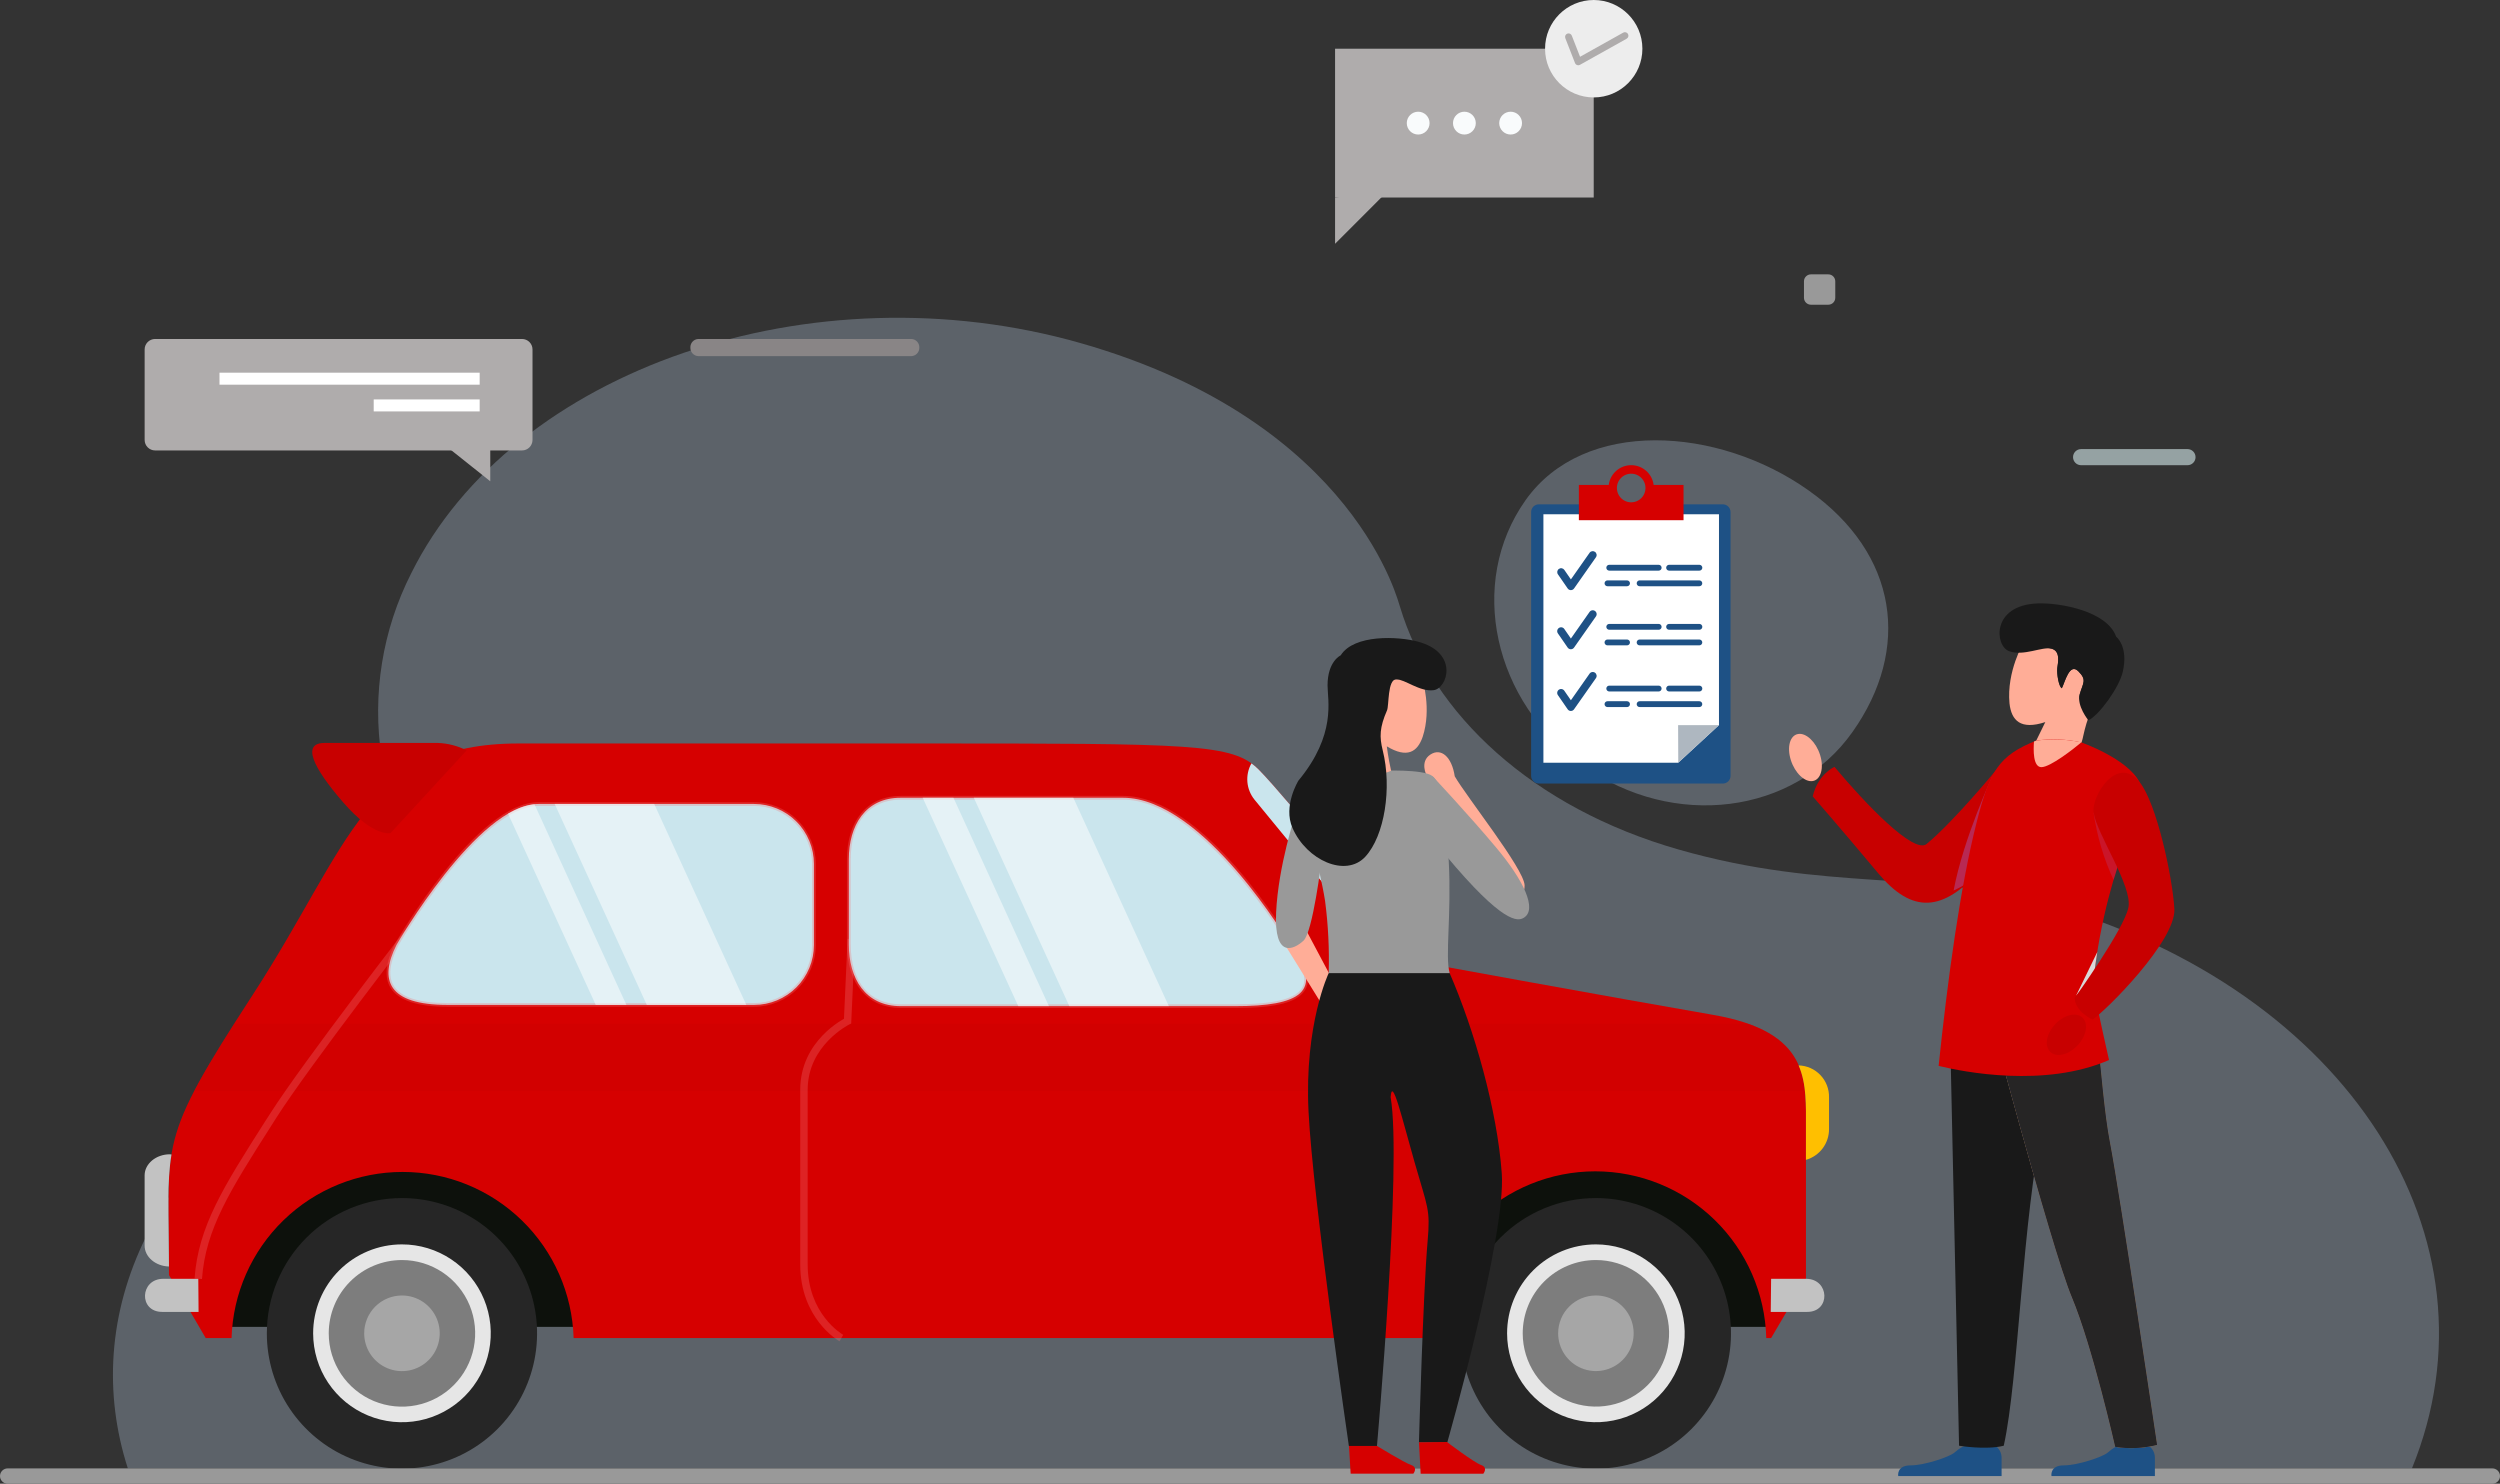 <?xml version="1.0" encoding="UTF-8"?>
<svg xmlns="http://www.w3.org/2000/svg" width="246" height="146" viewBox="0 0 246 146" fill="none">
  <rect x="0" y="0" width="246" height="146" fill="#333333" stroke="none"/>
  <g clip-path="url(#clip0_112_13638)">
    <g style="mix-blend-mode:multiply" opacity="0.3">
      <path d="M155.789 75.352C146.905 69.059 144.362 57.36 150.109 49.227C155.857 41.094 169.068 41.953 177.952 48.247C186.836 54.541 188.037 63.891 182.288 72.023C176.538 80.155 164.675 81.647 155.789 75.352Z" fill="#BDD1E9"></path>
      <path d="M12.58 144.49C10.215 137.152 10.633 129.219 14.409 121.615C20.273 109.808 30.322 105.942 35.241 96.041C38.776 88.927 39.326 81.533 37.457 74.601C37.487 74.579 37.518 74.56 37.551 74.542C36.605 68.34 37.626 61.997 40.468 56.405C50.434 36.342 79.936 26.215 106.371 33.773C133.633 41.568 137.689 59.701 137.759 59.706C140.938 70.28 150.806 79.488 165.193 83.599C179.792 87.775 189.482 85.551 201.513 88.992C231.094 97.449 246.567 121.876 237.335 144.489L12.58 144.49Z" fill="#BDD1E9"></path>
    </g>
    <path d="M174.132 130.566H21.925C21.925 130.566 22.975 113.398 40.645 113.398C58.315 113.398 155.762 113.048 155.762 113.048C155.762 113.048 174.132 114.8 174.132 130.566Z" fill="#0D110C"></path>
    <path d="M24.902 97.837C34.47 83.104 36.004 73.158 51.022 73.158H90.39C117.437 73.158 121.296 73.158 123.87 75.737C126.452 78.314 139.878 94.707 139.878 94.707C139.878 94.707 159.006 98.208 168.571 99.863C178.138 101.524 177.705 106.309 177.705 110.914V125.832L174.277 131.667H173.802C173.687 127.276 171.864 123.103 168.721 120.039C165.578 116.974 161.364 115.259 156.977 115.259C152.59 115.259 148.376 116.974 145.233 120.039C142.09 123.103 140.267 127.276 140.151 131.667H56.445C56.312 127.286 54.481 123.129 51.34 120.078C48.198 117.026 43.992 115.319 39.615 115.319C35.238 115.319 31.032 117.026 27.891 120.078C24.749 123.129 22.918 127.286 22.785 131.667H20.242L16.627 125.467C16.627 112.02 15.344 112.574 24.902 97.837Z" fill="#D60000"></path>
    <g style="mix-blend-mode:screen" opacity="0.3">
      <path d="M19.108 107.359C20.043 105.563 21.317 103.441 23.048 100.725H171.967C176.197 102.204 177.322 104.654 177.61 107.359H19.108Z" fill="#C80000"></path>
    </g>
    <path d="M26.257 131.201C26.257 133.833 27.036 136.407 28.497 138.597C29.958 140.786 32.034 142.492 34.464 143.5C36.893 144.508 39.567 144.771 42.146 144.258C44.725 143.744 47.094 142.477 48.954 140.615C50.813 138.753 52.08 136.381 52.593 133.799C53.106 131.217 52.843 128.54 51.836 126.108C50.83 123.675 49.126 121.596 46.939 120.134C44.752 118.671 42.182 117.89 39.552 117.89C36.026 117.891 32.645 119.293 30.151 121.789C27.658 124.285 26.257 127.671 26.257 131.201Z" fill="#262626"></path>
    <path d="M30.813 131.2C30.814 132.931 31.327 134.622 32.287 136.061C33.248 137.499 34.613 138.621 36.21 139.283C37.807 139.944 39.564 140.117 41.259 139.779C42.954 139.442 44.511 138.608 45.733 137.384C46.955 136.16 47.787 134.601 48.124 132.904C48.461 131.207 48.288 129.448 47.626 127.849C46.965 126.25 45.844 124.884 44.407 123.923C42.97 122.961 41.28 122.448 39.552 122.448C38.404 122.448 37.267 122.675 36.207 123.114C35.146 123.554 34.183 124.199 33.371 125.012C32.56 125.824 31.916 126.789 31.477 127.851C31.038 128.913 30.813 130.051 30.813 131.2Z" fill="#E6E6E6"></path>
    <path d="M32.348 131.201C32.347 132.627 32.77 134.022 33.562 135.208C34.353 136.395 35.478 137.32 36.795 137.866C38.112 138.412 39.56 138.555 40.958 138.276C42.356 137.998 43.639 137.311 44.647 136.302C45.655 135.293 46.341 134.008 46.619 132.608C46.897 131.209 46.754 129.759 46.209 128.44C45.663 127.122 44.74 125.996 43.555 125.203C42.37 124.411 40.977 123.988 39.552 123.988C37.641 123.988 35.809 124.749 34.458 126.101C33.108 127.454 32.348 129.288 32.348 131.201Z" fill="#7D7D7D"></path>
    <path d="M35.836 131.2C35.836 131.936 36.055 132.655 36.463 133.267C36.872 133.878 37.453 134.355 38.132 134.636C38.811 134.917 39.559 134.991 40.279 134.847C41 134.703 41.662 134.348 42.182 133.828C42.702 133.307 43.055 132.644 43.198 131.922C43.342 131.2 43.268 130.452 42.986 129.772C42.705 129.092 42.228 128.511 41.617 128.102C41.006 127.694 40.287 127.476 39.552 127.476C39.064 127.476 38.58 127.572 38.129 127.76C37.678 127.947 37.269 128.221 36.923 128.567C36.578 128.913 36.305 129.323 36.118 129.775C35.931 130.227 35.836 130.711 35.836 131.2Z" fill="url(#paint0_radial_112_13638)"></path>
    <path d="M143.739 131.201C143.738 133.833 144.518 136.407 145.979 138.596C147.439 140.785 149.515 142.491 151.945 143.499C154.374 144.507 157.047 144.771 159.626 144.258C162.205 143.744 164.574 142.477 166.434 140.616C168.293 138.755 169.56 136.383 170.074 133.801C170.587 131.22 170.325 128.543 169.319 126.111C168.314 123.678 166.61 121.599 164.424 120.135C162.239 118.672 159.668 117.891 157.039 117.89C153.512 117.89 150.13 119.292 147.636 121.788C145.142 124.284 143.74 127.67 143.739 131.201Z" fill="#262626"></path>
    <path d="M148.298 131.2C148.298 132.93 148.811 134.622 149.771 136.06C150.732 137.498 152.097 138.619 153.693 139.281C155.29 139.943 157.047 140.116 158.742 139.778C160.437 139.441 161.993 138.607 163.215 137.384C164.437 136.161 165.269 134.602 165.607 132.905C165.944 131.208 165.771 129.449 165.11 127.851C164.449 126.252 163.329 124.886 161.893 123.924C160.456 122.963 158.767 122.449 157.039 122.448C154.721 122.448 152.497 123.371 150.858 125.012C149.219 126.653 148.298 128.879 148.298 131.2Z" fill="#E6E6E6"></path>
    <path d="M149.835 131.201C149.836 132.627 150.258 134.021 151.05 135.206C151.842 136.392 152.966 137.315 154.282 137.861C155.599 138.406 157.047 138.549 158.443 138.271C159.84 137.992 161.123 137.305 162.131 136.297C163.138 135.288 163.823 134.004 164.101 132.605C164.379 131.206 164.236 129.757 163.691 128.439C163.146 127.122 162.223 125.996 161.039 125.203C159.855 124.411 158.462 123.988 157.038 123.988C155.128 123.989 153.296 124.749 151.945 126.101C150.595 127.454 149.836 129.288 149.835 131.201Z" fill="#7D7D7D"></path>
    <path d="M153.322 131.199C153.323 131.935 153.542 132.653 153.95 133.264C154.359 133.875 154.94 134.351 155.619 134.632C156.297 134.913 157.044 134.986 157.765 134.842C158.485 134.698 159.146 134.343 159.666 133.823C160.185 133.303 160.538 132.64 160.681 131.919C160.824 131.197 160.75 130.45 160.469 129.77C160.188 129.091 159.712 128.51 159.101 128.102C158.491 127.693 157.773 127.475 157.038 127.475C156.55 127.475 156.066 127.571 155.615 127.758C155.164 127.946 154.754 128.22 154.409 128.566C154.064 128.912 153.79 129.322 153.604 129.774C153.417 130.226 153.321 130.71 153.322 131.199Z" fill="url(#paint1_radial_112_13638)"></path>
    <path d="M177.705 110.915C177.705 108.821 177.79 106.694 176.985 104.836C177.389 104.847 177.786 104.937 178.155 105.101C178.524 105.265 178.857 105.501 179.134 105.794C179.412 106.088 179.629 106.433 179.774 106.81C179.918 107.187 179.987 107.59 179.976 107.994V111.072C179.987 111.761 179.77 112.434 179.359 112.987C178.948 113.54 178.366 113.942 177.704 114.13L177.705 110.915Z" fill="#FFBF00"></path>
    <path d="M16.716 113.583C16.773 113.583 16.821 113.596 16.877 113.6C16.414 116.377 16.603 119.4 16.626 124.626C15.299 124.586 14.23 123.682 14.23 122.561V115.658C14.232 114.516 15.348 113.583 16.716 113.583Z" fill="#C2C2C2"></path>
    <path d="M141.156 94.939C141.113 94.986 141.067 95.031 141.019 95.073C140.696 95.34 140.323 95.539 139.923 95.661C139.522 95.783 139.101 95.825 138.685 95.784C138.268 95.744 137.863 95.621 137.494 95.424C137.124 95.227 136.797 94.958 136.532 94.634L123.453 78.7C123.047 78.203 122.8 77.595 122.744 76.955C122.689 76.315 122.827 75.673 123.142 75.113C123.401 75.299 123.644 75.508 123.868 75.737C126.45 78.314 139.877 94.707 139.877 94.707C139.877 94.707 140.338 94.795 141.156 94.939Z" fill="#CAE5ED"></path>
    <g style="mix-blend-mode:multiply" opacity="0.3">
      <path d="M133.436 131.756C134.052 124.879 135.489 106.582 134.807 104.525C133.98 102.045 126.708 93.65 126.627 93.571L127.187 93.082C127.491 93.435 134.632 101.676 135.507 104.294C136.383 106.911 134.264 130.804 134.171 131.819L133.436 131.756Z" fill="#F17578"></path>
    </g>
    <g style="mix-blend-mode:multiply" opacity="0.3">
      <path d="M84.139 92.424L83.767 100.493L83.76 100.714L83.564 100.812C83.523 100.829 79.475 102.86 79.475 107.232V124.423C79.475 129.293 82.829 131.268 82.971 131.347L82.608 131.989C82.453 131.896 78.743 129.732 78.743 124.422V107.231C78.743 102.388 83.056 100.235 83.239 100.148L83.036 100.46L83.403 92.387L84.139 92.424Z" fill="#F17578"></path>
    </g>
    <g style="mix-blend-mode:multiply" opacity="0.3">
      <path d="M41.291 90.882C41.183 91.019 30.429 104.895 27.181 110.005L26.693 110.775C22.661 117.105 20.223 120.933 19.876 125.857L19.145 125.806C19.508 120.692 21.974 116.811 26.07 110.375L26.561 109.614C29.825 104.47 40.599 90.57 40.711 90.429L41.291 90.882Z" fill="#F17578"></path>
    </g>
    <path d="M174.277 125.833H177.705C180.04 125.833 180.161 129.091 177.831 129.091H174.241L174.277 125.833Z" fill="#C2C2C2"></path>
    <path d="M19.512 125.833H16.074C13.749 125.833 13.624 129.091 15.956 129.091H19.539L19.512 125.833Z" fill="#C2C2C2"></path>
    <path d="M39.009 92.99C37.291 96.427 38.152 98.884 44.037 98.884H74.203C75.764 98.884 77.261 98.262 78.365 97.157C79.469 96.052 80.089 94.553 80.09 92.99V85.007C80.09 83.444 79.47 81.945 78.366 80.839C77.262 79.733 75.765 79.111 74.204 79.11H52.989C46.983 79.11 39.009 92.99 39.009 92.99Z" fill="#CAE5ED"></path>
    <path d="M83.523 92.93C83.523 96.284 85.139 99.005 88.635 99.005H121.543C127.791 99.005 130.493 97.654 126.937 92.93C126.937 92.93 118.473 78.499 110.501 78.499H88.635C85.138 78.499 83.523 81.223 83.523 84.573V92.93Z" fill="#CAE5ED"></path>
    <g style="mix-blend-mode:multiply" opacity="0.3">
      <path d="M52.989 79.303H74.204C75.715 79.303 77.165 79.904 78.234 80.974C79.303 82.043 79.904 83.494 79.906 85.007V92.99C79.905 94.504 79.304 95.955 78.235 97.026C77.166 98.097 75.716 98.699 74.204 98.701H44.038C41.22 98.701 39.442 98.131 38.746 97.005C38.184 96.09 38.323 94.767 39.175 93.073C39.245 92.944 47.153 79.303 52.989 79.303ZM38.844 92.906C37.934 94.722 37.798 96.171 38.429 97.203C39.196 98.439 41.083 99.067 44.036 99.067H74.203C75.812 99.065 77.355 98.424 78.493 97.285C79.631 96.146 80.271 94.601 80.273 92.99V85.007C80.27 83.397 79.629 81.853 78.491 80.714C77.353 79.576 75.811 78.935 74.203 78.933H52.989C46.938 78.931 39.178 92.327 38.844 92.906Z" fill="#F17578"></path>
    </g>
    <g style="mix-blend-mode:multiply" opacity="0.3">
      <path d="M83.711 84.574C83.711 80.887 85.554 78.686 88.634 78.686H110.503C118.278 78.686 126.698 92.879 126.782 93.021L126.786 93.035H126.791C128.17 94.873 128.626 96.203 128.176 97.11C127.593 98.277 125.484 98.819 121.545 98.819H88.636C85.556 98.819 83.713 96.618 83.713 92.929L83.711 84.574ZM83.34 92.93C83.34 96.788 85.37 99.189 88.634 99.189H121.542C125.699 99.189 127.839 98.596 128.498 97.275C129.023 96.235 128.551 94.775 127.081 92.819L127.097 92.833C126.745 92.242 118.484 78.314 110.501 78.314H88.634C85.37 78.314 83.34 80.711 83.34 84.574V92.93Z" fill="#F17578"></path>
    </g>
    <path opacity="0.5" d="M64.374 79.11H54.581L63.646 98.884H73.437L64.374 79.11ZM49.992 80.067L58.622 98.884H61.638L52.589 79.136C51.666 79.257 50.781 79.574 49.992 80.067Z" fill="white"></path>
    <path opacity="0.5" d="M105.615 78.499H95.823L105.223 99.005H115.013L105.615 78.499ZM90.793 78.499L100.198 99.005H103.214L93.82 78.499H90.793Z" fill="white"></path>
    <path d="M45.92 73.837C45.039 73.393 44.074 73.143 43.088 73.106H31.946C29.663 73.106 30.759 75.483 33.773 78.958C36.786 82.433 38.431 81.975 38.431 81.975L45.92 73.837Z" fill="#C80000"></path>
    <path d="M0.754 144.49H245.245C245.345 144.49 245.443 144.509 245.534 144.547C245.626 144.585 245.709 144.641 245.779 144.711C245.849 144.781 245.904 144.864 245.942 144.956C245.98 145.047 246 145.145 246 145.245C246 145.344 245.98 145.442 245.942 145.534C245.904 145.625 245.849 145.708 245.779 145.778C245.709 145.849 245.626 145.904 245.534 145.942C245.443 145.98 245.345 146 245.245 146H0.754C0.554 146 0.362 145.92 0.221 145.778C0.079 145.637 0 145.445 0 145.245C0 145.044 0.079 144.852 0.221 144.711C0.362 144.569 0.554 144.49 0.754 144.49Z" fill="#999999"></path>
    <path d="M151.422 49.626H169.527C169.728 49.626 169.921 49.706 170.064 49.849C170.206 49.991 170.286 50.185 170.286 50.386V76.343C170.286 76.545 170.206 76.738 170.064 76.881C169.921 77.023 169.728 77.103 169.527 77.103H151.422C151.322 77.103 151.223 77.084 151.131 77.046C151.039 77.007 150.955 76.951 150.885 76.881C150.814 76.81 150.759 76.727 150.72 76.634C150.682 76.542 150.663 76.443 150.663 76.344V50.386C150.663 50.185 150.743 49.991 150.885 49.849C151.027 49.706 151.221 49.626 151.422 49.626Z" fill="#1E5185"></path>
    <path d="M169.147 71.351L165.14 75.05H151.871V50.601H169.148L169.147 71.351Z" fill="white"></path>
    <path d="M162.718 47.718C162.649 47.18 162.386 46.686 161.98 46.328C161.573 45.97 161.05 45.773 160.508 45.773C159.967 45.773 159.444 45.97 159.037 46.328C158.631 46.686 158.368 47.18 158.299 47.718H155.36V51.187H165.66V47.718H162.718ZM160.509 49.43C160.23 49.43 159.958 49.347 159.726 49.192C159.495 49.037 159.314 48.817 159.208 48.559C159.101 48.301 159.074 48.018 159.128 47.744C159.182 47.471 159.317 47.219 159.514 47.022C159.711 46.825 159.962 46.691 160.235 46.637C160.508 46.582 160.792 46.61 161.049 46.717C161.306 46.824 161.526 47.005 161.681 47.237C161.836 47.469 161.918 47.742 161.918 48.02C161.918 48.206 161.881 48.389 161.81 48.56C161.74 48.731 161.636 48.887 161.505 49.017C161.374 49.148 161.219 49.252 161.048 49.323C160.877 49.394 160.694 49.43 160.509 49.43Z" fill="#D60000"></path>
    <path d="M169.147 71.351H165.126L165.141 75.05L169.147 71.351Z" fill="#AEB7C0"></path>
    <path d="M158.349 67.467C158.273 67.467 158.2 67.497 158.146 67.551C158.092 67.605 158.062 67.677 158.062 67.754C158.062 67.83 158.092 67.903 158.146 67.957C158.2 68.01 158.273 68.041 158.349 68.041H163.215C163.291 68.041 163.364 68.01 163.417 67.957C163.471 67.903 163.501 67.83 163.501 67.754C163.501 67.677 163.471 67.605 163.417 67.551C163.364 67.497 163.291 67.467 163.215 67.467H158.349Z" fill="#1E5185"></path>
    <path d="M164.239 67.467C164.163 67.467 164.09 67.497 164.036 67.551C163.982 67.605 163.952 67.677 163.952 67.754C163.952 67.83 163.982 67.903 164.036 67.957C164.09 68.01 164.163 68.041 164.239 68.041H167.221C167.297 68.041 167.37 68.01 167.424 67.957C167.478 67.903 167.508 67.83 167.508 67.754C167.508 67.677 167.478 67.605 167.424 67.551C167.37 67.497 167.297 67.467 167.221 67.467H164.239Z" fill="#1E5185"></path>
    <path d="M158.175 69.001C158.099 69.001 158.026 69.031 157.972 69.085C157.918 69.139 157.888 69.212 157.888 69.288C157.888 69.365 157.918 69.438 157.972 69.492C158.026 69.546 158.099 69.576 158.175 69.576H160.101C160.177 69.576 160.25 69.546 160.304 69.492C160.358 69.438 160.388 69.365 160.388 69.288C160.388 69.212 160.358 69.139 160.304 69.085C160.25 69.031 160.177 69.001 160.101 69.001H158.175Z" fill="#1E5185"></path>
    <path d="M161.338 69.001C161.261 69.001 161.188 69.031 161.134 69.085C161.081 69.139 161.05 69.212 161.05 69.288C161.05 69.365 161.081 69.438 161.134 69.492C161.188 69.546 161.261 69.576 161.338 69.576H167.216C167.292 69.576 167.365 69.546 167.419 69.492C167.473 69.438 167.503 69.365 167.503 69.288C167.503 69.212 167.473 69.139 167.419 69.085C167.365 69.031 167.292 69.001 167.216 69.001H161.338Z" fill="#1E5185"></path>
    <path d="M156.413 66.288C156.413 66.288 155.035 68.249 154.576 68.905C154.292 68.493 153.929 67.968 153.929 67.968C153.901 67.926 153.865 67.89 153.822 67.862C153.78 67.834 153.733 67.814 153.683 67.805C153.633 67.795 153.582 67.796 153.532 67.806C153.482 67.816 153.435 67.837 153.394 67.865C153.352 67.894 153.316 67.931 153.289 67.974C153.261 68.017 153.243 68.064 153.234 68.115C153.225 68.165 153.226 68.216 153.237 68.265C153.249 68.315 153.269 68.362 153.299 68.403L154.257 69.793C154.291 69.844 154.338 69.886 154.393 69.916C154.448 69.945 154.509 69.96 154.571 69.961C154.633 69.961 154.694 69.946 154.749 69.917C154.804 69.888 154.851 69.846 154.886 69.795L157.039 66.729C157.098 66.646 157.121 66.543 157.104 66.442C157.086 66.342 157.03 66.253 156.946 66.194C156.863 66.136 156.76 66.112 156.66 66.13C156.56 66.147 156.471 66.204 156.412 66.287L156.413 66.288Z" fill="#1E5185"></path>
    <path d="M158.349 61.393C158.273 61.393 158.2 61.423 158.146 61.477C158.092 61.531 158.062 61.604 158.062 61.68C158.062 61.757 158.092 61.83 158.146 61.884C158.2 61.938 158.273 61.968 158.349 61.968H163.215C163.291 61.968 163.364 61.938 163.418 61.884C163.472 61.83 163.502 61.757 163.502 61.68C163.502 61.604 163.472 61.531 163.418 61.477C163.364 61.423 163.291 61.393 163.215 61.393H158.349Z" fill="#1E5185"></path>
    <path d="M164.239 61.393C164.163 61.393 164.09 61.423 164.036 61.477C163.982 61.531 163.951 61.604 163.951 61.68C163.951 61.757 163.982 61.83 164.036 61.884C164.09 61.938 164.163 61.968 164.239 61.968H167.221C167.297 61.968 167.371 61.938 167.424 61.884C167.478 61.83 167.509 61.757 167.509 61.68C167.509 61.604 167.478 61.531 167.424 61.477C167.371 61.423 167.297 61.393 167.221 61.393H164.239Z" fill="#1E5185"></path>
    <path d="M158.175 62.928C158.099 62.928 158.026 62.958 157.972 63.012C157.918 63.066 157.887 63.139 157.887 63.215C157.887 63.292 157.918 63.365 157.972 63.419C158.026 63.473 158.099 63.503 158.175 63.503H160.101C160.177 63.503 160.25 63.473 160.304 63.419C160.358 63.365 160.388 63.292 160.388 63.215C160.388 63.139 160.358 63.066 160.304 63.012C160.25 62.958 160.177 62.928 160.101 62.928H158.175Z" fill="#1E5185"></path>
    <path d="M161.338 62.928C161.261 62.928 161.188 62.958 161.134 63.012C161.08 63.066 161.05 63.139 161.05 63.215C161.05 63.292 161.08 63.365 161.134 63.419C161.188 63.473 161.261 63.503 161.338 63.503H167.216C167.292 63.503 167.365 63.473 167.419 63.419C167.473 63.365 167.504 63.292 167.504 63.215C167.504 63.139 167.473 63.066 167.419 63.012C167.365 62.958 167.292 62.928 167.216 62.928H161.338Z" fill="#1E5185"></path>
    <path d="M156.413 60.214C156.413 60.214 155.035 62.176 154.576 62.832C154.292 62.42 153.929 61.895 153.929 61.895C153.901 61.852 153.865 61.816 153.822 61.788C153.78 61.76 153.733 61.741 153.683 61.731C153.633 61.722 153.582 61.722 153.532 61.733C153.482 61.743 153.435 61.763 153.394 61.792C153.352 61.821 153.316 61.858 153.289 61.901C153.261 61.943 153.243 61.991 153.234 62.041C153.225 62.091 153.226 62.142 153.237 62.192C153.249 62.242 153.269 62.288 153.299 62.33L154.257 63.721C154.292 63.772 154.339 63.813 154.393 63.842C154.448 63.871 154.509 63.886 154.571 63.887C154.633 63.887 154.694 63.872 154.749 63.844C154.803 63.815 154.851 63.774 154.886 63.723L157.041 60.655C157.07 60.614 157.09 60.567 157.101 60.518C157.112 60.469 157.114 60.418 157.105 60.368C157.096 60.319 157.078 60.271 157.051 60.229C157.024 60.186 156.989 60.149 156.948 60.12C156.907 60.091 156.86 60.071 156.811 60.06C156.762 60.049 156.711 60.047 156.661 60.056C156.612 60.065 156.564 60.083 156.522 60.11C156.479 60.137 156.442 60.172 156.413 60.214Z" fill="#1E5185"></path>
    <path d="M158.349 55.575C158.273 55.575 158.2 55.606 158.146 55.66C158.092 55.714 158.062 55.787 158.062 55.863C158.062 55.94 158.092 56.013 158.146 56.067C158.2 56.121 158.273 56.151 158.349 56.151H163.215C163.291 56.151 163.364 56.121 163.418 56.067C163.472 56.013 163.502 55.94 163.502 55.863C163.502 55.787 163.472 55.714 163.418 55.66C163.364 55.606 163.291 55.575 163.215 55.575H158.349Z" fill="#1E5185"></path>
    <path d="M164.239 55.575C164.163 55.575 164.09 55.606 164.036 55.66C163.982 55.714 163.951 55.787 163.951 55.863C163.951 55.94 163.982 56.013 164.036 56.067C164.09 56.121 164.163 56.151 164.239 56.151H167.221C167.297 56.151 167.371 56.121 167.424 56.067C167.478 56.013 167.509 55.94 167.509 55.863C167.509 55.787 167.478 55.714 167.424 55.66C167.371 55.606 167.297 55.575 167.221 55.575H164.239Z" fill="#1E5185"></path>
    <path d="M158.175 57.11C158.099 57.11 158.026 57.141 157.972 57.195C157.918 57.249 157.888 57.322 157.888 57.398C157.888 57.474 157.918 57.548 157.972 57.602C158.026 57.656 158.099 57.686 158.175 57.686H160.101C160.177 57.686 160.25 57.656 160.304 57.602C160.358 57.548 160.388 57.474 160.388 57.398C160.388 57.322 160.358 57.249 160.304 57.195C160.25 57.141 160.177 57.11 160.101 57.11H158.175Z" fill="#1E5185"></path>
    <path d="M161.338 57.11C161.261 57.11 161.188 57.141 161.134 57.195C161.081 57.249 161.05 57.322 161.05 57.398C161.05 57.474 161.081 57.548 161.134 57.602C161.188 57.656 161.261 57.686 161.338 57.686H167.216C167.292 57.686 167.365 57.656 167.419 57.602C167.473 57.548 167.503 57.474 167.503 57.398C167.503 57.322 167.473 57.249 167.419 57.195C167.365 57.141 167.292 57.11 167.216 57.11H161.338Z" fill="#1E5185"></path>
    <path d="M156.413 54.396C156.413 54.396 155.035 56.358 154.576 57.014C154.292 56.603 153.929 56.077 153.929 56.077C153.871 55.993 153.783 55.936 153.683 55.917C153.583 55.899 153.48 55.921 153.396 55.979C153.313 56.037 153.256 56.126 153.237 56.226C153.219 56.326 153.241 56.429 153.299 56.513L154.257 57.902C154.292 57.953 154.339 57.995 154.393 58.024C154.448 58.053 154.509 58.068 154.57 58.069C154.632 58.069 154.693 58.054 154.748 58.026C154.803 57.998 154.851 57.957 154.886 57.906L157.039 54.837C157.098 54.754 157.121 54.651 157.104 54.55C157.086 54.45 157.03 54.361 156.946 54.302C156.863 54.244 156.76 54.221 156.66 54.238C156.56 54.256 156.471 54.312 156.412 54.395L156.413 54.396Z" fill="#1E5185"></path>
    <path d="M196.285 140.597V143.057H193.752V140.468L196.285 140.597Z" fill="#FFAD97"></path>
    <path d="M196.285 142.229C196.495 142.359 196.667 142.541 196.784 142.758C196.902 142.975 196.961 143.218 196.957 143.465V145.244H186.783C186.783 145.244 186.598 144.193 187.994 144.193C189.396 144.193 191.839 143.347 192.302 142.946C192.887 142.429 193.304 142.228 193.752 142.228L196.285 142.229Z" fill="#1E5185"></path>
    <path d="M211.373 140.597V143.057H208.836V140.468L211.373 140.597Z" fill="#FFAD97"></path>
    <path d="M211.373 142.229C211.582 142.359 211.753 142.542 211.871 142.758C211.988 142.975 212.047 143.218 212.042 143.465V145.244H201.864C201.864 145.244 201.677 144.193 203.075 144.193C204.473 144.193 206.925 143.347 207.383 142.946C207.971 142.429 208.388 142.228 208.837 142.228L211.373 142.229Z" fill="#1E5185"></path>
    <path d="M179.096 74.285C179.5 75.56 179.177 76.712 178.384 76.853C177.592 76.993 176.621 76.067 176.217 74.789C175.814 73.511 176.13 72.363 176.929 72.226C177.719 72.084 178.694 73.007 179.096 74.285Z" fill="#FFAD97"></path>
    <path d="M196.445 75.734C196.445 75.734 192.338 80.748 189.598 83.032C188.364 84.141 183.509 79.043 180.515 75.462C180.515 75.462 178.901 76.138 178.371 78.363C178.371 78.363 180.973 81.334 184.822 85.936C188.143 89.913 191.198 89.84 195.047 85.394C198.903 80.949 196.445 75.734 196.445 75.734Z" fill="#C80000"></path>
    <g style="mix-blend-mode:multiply" opacity="0.6">
      <path d="M192.236 87.626C193.191 82.512 196.081 76.299 196.081 76.299L195.86 81.66L195.568 85.254C194.617 86.249 193.486 87.053 192.236 87.626Z" fill="#AD458A"></path>
    </g>
    <path d="M191.799 97.525L192.771 142.259C192.771 142.259 195.411 142.702 197.17 142.259C198.641 135.605 198.975 119.909 201.084 110.267C203.189 100.619 204.724 98.625 204.724 94.299C204.724 89.973 191.799 97.525 191.799 97.525Z" fill="#191919"></path>
    <path d="M194.97 96.854C194.97 96.854 201.829 122.763 203.872 127.639C205.914 132.516 208.138 142.369 208.138 142.369C209.509 142.587 210.91 142.52 212.255 142.173C212.255 142.173 208.628 117.691 207.609 112.364C206.583 107.048 206.199 95.409 204.924 93.189C203.649 90.969 194.97 96.854 194.97 96.854Z" fill="#FFBF00"></path>
    <path d="M194.97 96.854C194.97 96.854 201.829 122.763 203.872 127.639C205.914 132.516 208.138 142.369 208.138 142.369C209.509 142.587 210.91 142.52 212.255 142.173C212.255 142.173 208.628 117.691 207.609 112.364C206.583 107.048 206.199 95.409 204.924 93.189C203.649 90.969 194.97 96.854 194.97 96.854Z" fill="#3B3687"></path>
    <path d="M194.97 96.854C194.97 96.854 201.829 122.763 203.872 127.639C205.914 132.516 208.138 142.369 208.138 142.369C209.509 142.587 210.91 142.52 212.255 142.173C212.255 142.173 208.628 117.691 207.609 112.364C206.583 107.048 206.199 95.409 204.924 93.189C203.649 90.969 194.97 96.854 194.97 96.854Z" fill="#262525"></path>
    <path d="M197.733 69.202C197.438 66.054 199.128 63.206 199.128 63.206C199.652 63.428 200.952 63.605 201.862 63.829C202.771 64.052 202.508 65.202 202.436 65.748C202.377 66.299 202.58 67.578 202.887 67.724C203.187 67.14 203.635 65.178 204.508 66.052C205.374 66.92 204.971 67.17 204.645 68.31C204.324 69.445 205.927 69.511 205.927 69.511C204.785 72.17 205.11 72.967 204.526 73.519C203.214 74.768 199.757 75.489 200.195 73.223C200.806 71.956 201.258 71.053 201.258 71.053C198.842 71.846 197.919 70.918 197.733 69.202Z" fill="#FFAD97"></path>
    <path d="M197.699 64.077C196.277 63.562 195.933 59.548 200.499 59.377C202.674 59.294 207.334 60.114 208.228 62.65C208.228 62.65 209.459 63.574 208.883 66.105C208.533 67.651 206.532 70.404 205.497 70.878C205.497 70.878 204.322 69.445 204.644 68.31C204.971 67.17 205.373 66.92 204.507 66.052C203.633 65.178 203.185 67.142 202.885 67.724C202.579 67.578 202.376 66.299 202.435 65.748C202.506 65.199 202.77 64.056 201.86 63.829C200.951 63.601 199.121 64.597 197.699 64.077Z" fill="#191919"></path>
    <path d="M207.528 104.307C206.597 100.182 205.917 97.026 205.951 96.713C207.467 83.517 211.734 79.224 210.508 76.924C209.282 74.623 204.821 73.06 204.821 73.06C203.358 72.728 201.848 72.666 200.363 72.876C196.66 74.355 195.786 75.895 194.517 80.853C192.881 87.247 191.646 96.406 190.761 104.885C193.21 105.48 201.184 107.064 207.528 104.307Z" fill="#D60000"></path>
    <g style="mix-blend-mode:multiply" opacity="0.3">
      <path d="M206.01 79.954L208.751 84.164L208.747 84.174C208.496 84.906 208.233 85.712 207.976 86.59C206.999 84.486 206.337 82.25 206.01 79.954Z" fill="#AD458A"></path>
    </g>
    <path d="M204.813 73.043C203.952 73.764 201.783 75.446 200.901 75.488C200.037 75.524 200.081 73.785 200.144 72.966C200.218 72.937 200.287 72.907 200.364 72.876C201.845 72.677 203.35 72.733 204.813 73.043Z" fill="#FFAD97"></path>
    <path d="M206.376 93.675C206.255 94.421 206.143 95.193 206.043 96.003L204.278 97.991L206.376 93.675Z" fill="#D9D9D9"></path>
    <path d="M210.509 76.924C212.21 78.978 213.782 86.325 213.958 89.441C214.126 92.556 207.263 99.428 205.902 100.328C205.902 100.328 204.201 99.569 204.145 98.207C204.145 98.207 209.047 91.377 209.439 89.274C209.837 87.161 206.319 82.07 206.011 79.955C205.776 78.384 208.283 74.237 210.509 76.924Z" fill="#C80000"></path>
    <path d="M201.999 101.058C202.763 100.047 203.993 99.571 204.73 99.994C205.462 100.416 205.44 101.579 204.669 102.588C203.907 103.597 202.684 104.078 201.944 103.652C201.204 103.226 201.228 102.065 201.999 101.058Z" fill="#C80000"></path>
    <path d="M135.493 142.279C135.493 142.279 138.151 143.913 138.859 144.159C139.567 144.406 139.071 145.012 139.071 145.012H132.905L132.729 142.104L135.493 142.279Z" fill="#D60000"></path>
    <path d="M128.546 91.572L131.523 97.177L130.319 99.234L126.279 92.708L128.546 91.572Z" fill="#FFAD97"></path>
    <path d="M130.743 95.758C130.743 95.758 128.334 100.795 128.76 109.38C129.186 117.965 132.728 142.28 132.728 142.28H135.493C135.493 142.28 137.972 114.49 136.838 107.962C136.979 105.834 137.947 110.004 139.202 114.394C140.476 118.864 140.758 118.937 140.476 122.153C140.031 127.22 139.625 141.926 139.625 141.926H142.414C142.414 141.926 148.217 121.593 147.775 115.459C147.326 109.237 145.082 101.339 142.614 95.686C138.882 94.315 130.743 95.758 130.743 95.758Z" fill="#191919"></path>
    <path d="M142.381 141.893C142.381 141.893 145.039 143.914 145.746 144.16C146.454 144.407 145.959 145.013 145.959 145.013H139.792L139.625 141.924L142.381 141.893Z" fill="#D60000"></path>
    <path d="M140.383 76.317C140.383 76.317 139.674 74.968 140.737 74.257C141.8 73.547 142.862 74.471 143.146 76.385C144.28 78.374 149.949 85.47 150.021 87.102C150.093 88.735 147.966 88.448 147.966 88.448L141.871 81.85L140.383 76.317Z" fill="#FFAD97"></path>
    <path d="M135.894 75.843C135.894 75.843 140.052 75.653 140.949 76.364C141.847 77.074 142.273 79.437 142.556 84.736C142.84 90.034 142.177 94.151 142.649 95.759H130.743C130.814 93.388 130.696 91.015 130.389 88.663C129.892 85.397 128.122 79.793 129.255 78.23C130.387 76.666 135.894 75.843 135.894 75.843Z" fill="#999999"></path>
    <path d="M130.035 84.688C130.035 84.688 129.185 91.714 128.263 92.565C127.341 93.417 125.358 94.408 125.569 89.796C125.781 85.185 127.483 80.076 127.483 80.076L128.828 79.153L130.035 84.688Z" fill="#999999"></path>
    <path d="M139.993 72.501C140.898 69.742 139.962 66.846 139.962 66.846C139.448 66.936 138.248 66.831 137.385 66.846C136.521 66.861 136.528 67.941 136.479 68.448C136.421 68.953 135.981 70.061 135.676 70.127C135.525 69.544 135.523 67.693 134.564 68.297C133.611 68.896 133.919 69.205 133.981 70.292C134.036 71.376 132.589 71.106 132.589 71.106C133.069 73.721 132.618 74.372 133.027 74.984C133.948 76.37 135.574 76.439 136.885 75.844C136.599 74.584 136.461 73.439 136.461 73.439C138.461 74.646 139.477 74.002 139.993 72.501Z" fill="#FFAD97"></path>
    <path d="M139.514 63.133C137.581 62.613 133.241 62.399 131.922 64.488C131.922 64.488 130.63 65.065 130.631 67.45C130.631 68.908 131.523 72.272 127.766 76.813C127.766 76.813 126.226 79.296 127.183 81.478C128.581 84.665 132.423 86.368 134.337 84.31C136.25 82.252 136.981 77.522 136.059 73.833C135.73 72.509 135.745 71.59 136.485 69.894C136.687 69.43 136.525 66.862 137.385 66.845C138.245 66.829 139.688 68.091 141.068 67.915C142.448 67.74 143.57 64.218 139.514 63.133Z" fill="#191919"></path>
    <path d="M140.95 76.364C140.95 76.364 144.541 80.195 147.233 83.412C149.925 86.629 151.312 89.507 149.927 90.317C149.36 90.65 147.942 90.981 142.226 84.121C140.336 81.141 140.95 76.364 140.95 76.364Z" fill="#999999"></path>
    <path d="M89.678 35.043H68.716C68.5 35.035 68.296 34.941 68.149 34.783C68.002 34.625 67.924 34.415 67.932 34.199C67.924 33.983 68.002 33.773 68.149 33.614C68.296 33.456 68.5 33.363 68.716 33.355H89.678C89.894 33.363 90.097 33.456 90.244 33.614C90.391 33.773 90.469 33.983 90.462 34.199C90.469 34.415 90.391 34.625 90.244 34.783C90.097 34.941 89.894 35.035 89.678 35.043Z" fill="#898586"></path>
    <path d="M156.822 4.794H131.371V19.436H156.822V4.794Z" fill="#AFACAC"></path>
    <path d="M139.549 13.238C140.168 13.238 140.67 12.735 140.67 12.115C140.67 11.495 140.168 10.992 139.549 10.992C138.929 10.992 138.427 11.495 138.427 12.115C138.427 12.735 138.929 13.238 139.549 13.238Z" fill="#F9FBFC"></path>
    <path d="M144.096 13.238C144.716 13.238 145.218 12.735 145.218 12.115C145.218 11.495 144.716 10.992 144.096 10.992C143.477 10.992 142.975 11.495 142.975 12.115C142.975 12.735 143.477 13.238 144.096 13.238Z" fill="#F9FBFC"></path>
    <path d="M148.645 13.238C149.264 13.238 149.766 12.735 149.766 12.115C149.766 11.495 149.264 10.992 148.645 10.992C148.025 10.992 147.523 11.495 147.523 12.115C147.523 12.735 148.025 13.238 148.645 13.238Z" fill="#F9FBFC"></path>
    <path d="M131.371 19.436V23.988L136.574 18.779L131.371 19.436Z" fill="#AFACAC"></path>
    <path d="M156.822 9.588C159.467 9.588 161.611 7.442 161.611 4.794C161.611 2.146 159.467 0 156.822 0C154.178 0 152.034 2.146 152.034 4.794C152.034 7.442 154.178 9.588 156.822 9.588Z" fill="#EDEDED"></path>
    <path d="M155.3 6.422C155.231 6.422 155.164 6.401 155.107 6.362C155.05 6.323 155.006 6.268 154.981 6.203L154.026 3.754C154.01 3.712 154.002 3.668 154.003 3.622C154.003 3.577 154.013 3.533 154.031 3.492C154.049 3.45 154.075 3.413 154.108 3.382C154.14 3.351 154.179 3.326 154.221 3.31C154.263 3.293 154.307 3.285 154.353 3.286C154.398 3.287 154.442 3.297 154.483 3.315C154.524 3.333 154.562 3.359 154.593 3.392C154.624 3.424 154.648 3.463 154.665 3.505L155.477 5.586L159.727 3.21C159.767 3.188 159.81 3.174 159.855 3.169C159.899 3.164 159.945 3.167 159.988 3.18C160.031 3.192 160.072 3.213 160.107 3.241C160.143 3.269 160.172 3.303 160.194 3.343C160.216 3.382 160.23 3.425 160.235 3.47C160.24 3.515 160.237 3.56 160.225 3.604C160.212 3.647 160.192 3.688 160.164 3.723C160.136 3.758 160.101 3.788 160.062 3.81L155.468 6.378C155.417 6.407 155.359 6.422 155.3 6.422Z" fill="#AFACAC"></path>
    <path d="M215.25 45.776H204.779C204.675 45.776 204.572 45.756 204.476 45.716C204.379 45.676 204.292 45.617 204.219 45.544C204.145 45.47 204.087 45.383 204.047 45.286C204.007 45.19 203.987 45.087 203.987 44.983C203.987 44.773 204.07 44.571 204.219 44.422C204.367 44.274 204.569 44.19 204.779 44.19H215.25C215.46 44.19 215.662 44.274 215.81 44.422C215.959 44.571 216.042 44.773 216.042 44.983C216.042 45.087 216.022 45.19 215.982 45.286C215.942 45.383 215.884 45.47 215.81 45.544C215.737 45.617 215.65 45.676 215.554 45.716C215.457 45.756 215.354 45.776 215.25 45.776Z" fill="#95A2A3"></path>
    <path d="M179.905 26.997H178.196C177.817 26.997 177.51 27.304 177.51 27.683V29.298C177.51 29.677 177.817 29.984 178.196 29.984H179.905C180.284 29.984 180.591 29.677 180.591 29.298V27.683C180.591 27.304 180.284 26.997 179.905 26.997Z" fill="#999999"></path>
    <path d="M51.366 33.355H15.264C14.694 33.355 14.232 33.817 14.232 34.388V43.29C14.232 43.861 14.694 44.324 15.264 44.324H51.366C51.937 44.324 52.399 43.861 52.399 43.29V34.388C52.399 33.817 51.937 33.355 51.366 33.355Z" fill="#AFACAC"></path>
    <path d="M47.2 37.263H21.598" stroke="white" stroke-width="1.18" stroke-miterlimit="10"></path>
    <path d="M47.2 39.894H36.772" stroke="white" stroke-width="1.18" stroke-miterlimit="10"></path>
    <path d="M48.242 43.083V47.358L42.872 43.083H48.242Z" fill="#AFACAC"></path>
  </g>
  <defs>
    <radialGradient id="paint0_radial_112_13638" cx="0" cy="0" r="1" gradientUnits="userSpaceOnUse" gradientTransform="translate(-39.266 131.197) rotate(180) scale(3.721 3.721)">
      <stop stop-color="white"></stop>
      <stop offset="0.193" stop-color="#FAFAFA"></stop>
      <stop offset="0.417" stop-color="#ECECEC"></stop>
      <stop offset="0.656" stop-color="#D4D4D4"></stop>
      <stop offset="0.905" stop-color="#B4B4B4"></stop>
      <stop offset="1" stop-color="#A6A6A6"></stop>
    </radialGradient>
    <radialGradient id="paint1_radial_112_13638" cx="0" cy="0" r="1" gradientUnits="userSpaceOnUse" gradientTransform="translate(1.369 131.194) rotate(180) scale(3.719 3.72)">
      <stop stop-color="white"></stop>
      <stop offset="0.193" stop-color="#FAFAFA"></stop>
      <stop offset="0.417" stop-color="#ECECEC"></stop>
      <stop offset="0.656" stop-color="#D4D4D4"></stop>
      <stop offset="0.905" stop-color="#B4B4B4"></stop>
      <stop offset="1" stop-color="#A6A6A6"></stop>
    </radialGradient>
    <clipPath id="clip0_112_13638">
      <rect width="246" height="146" fill="white"></rect>
    </clipPath>
  </defs>
</svg>
